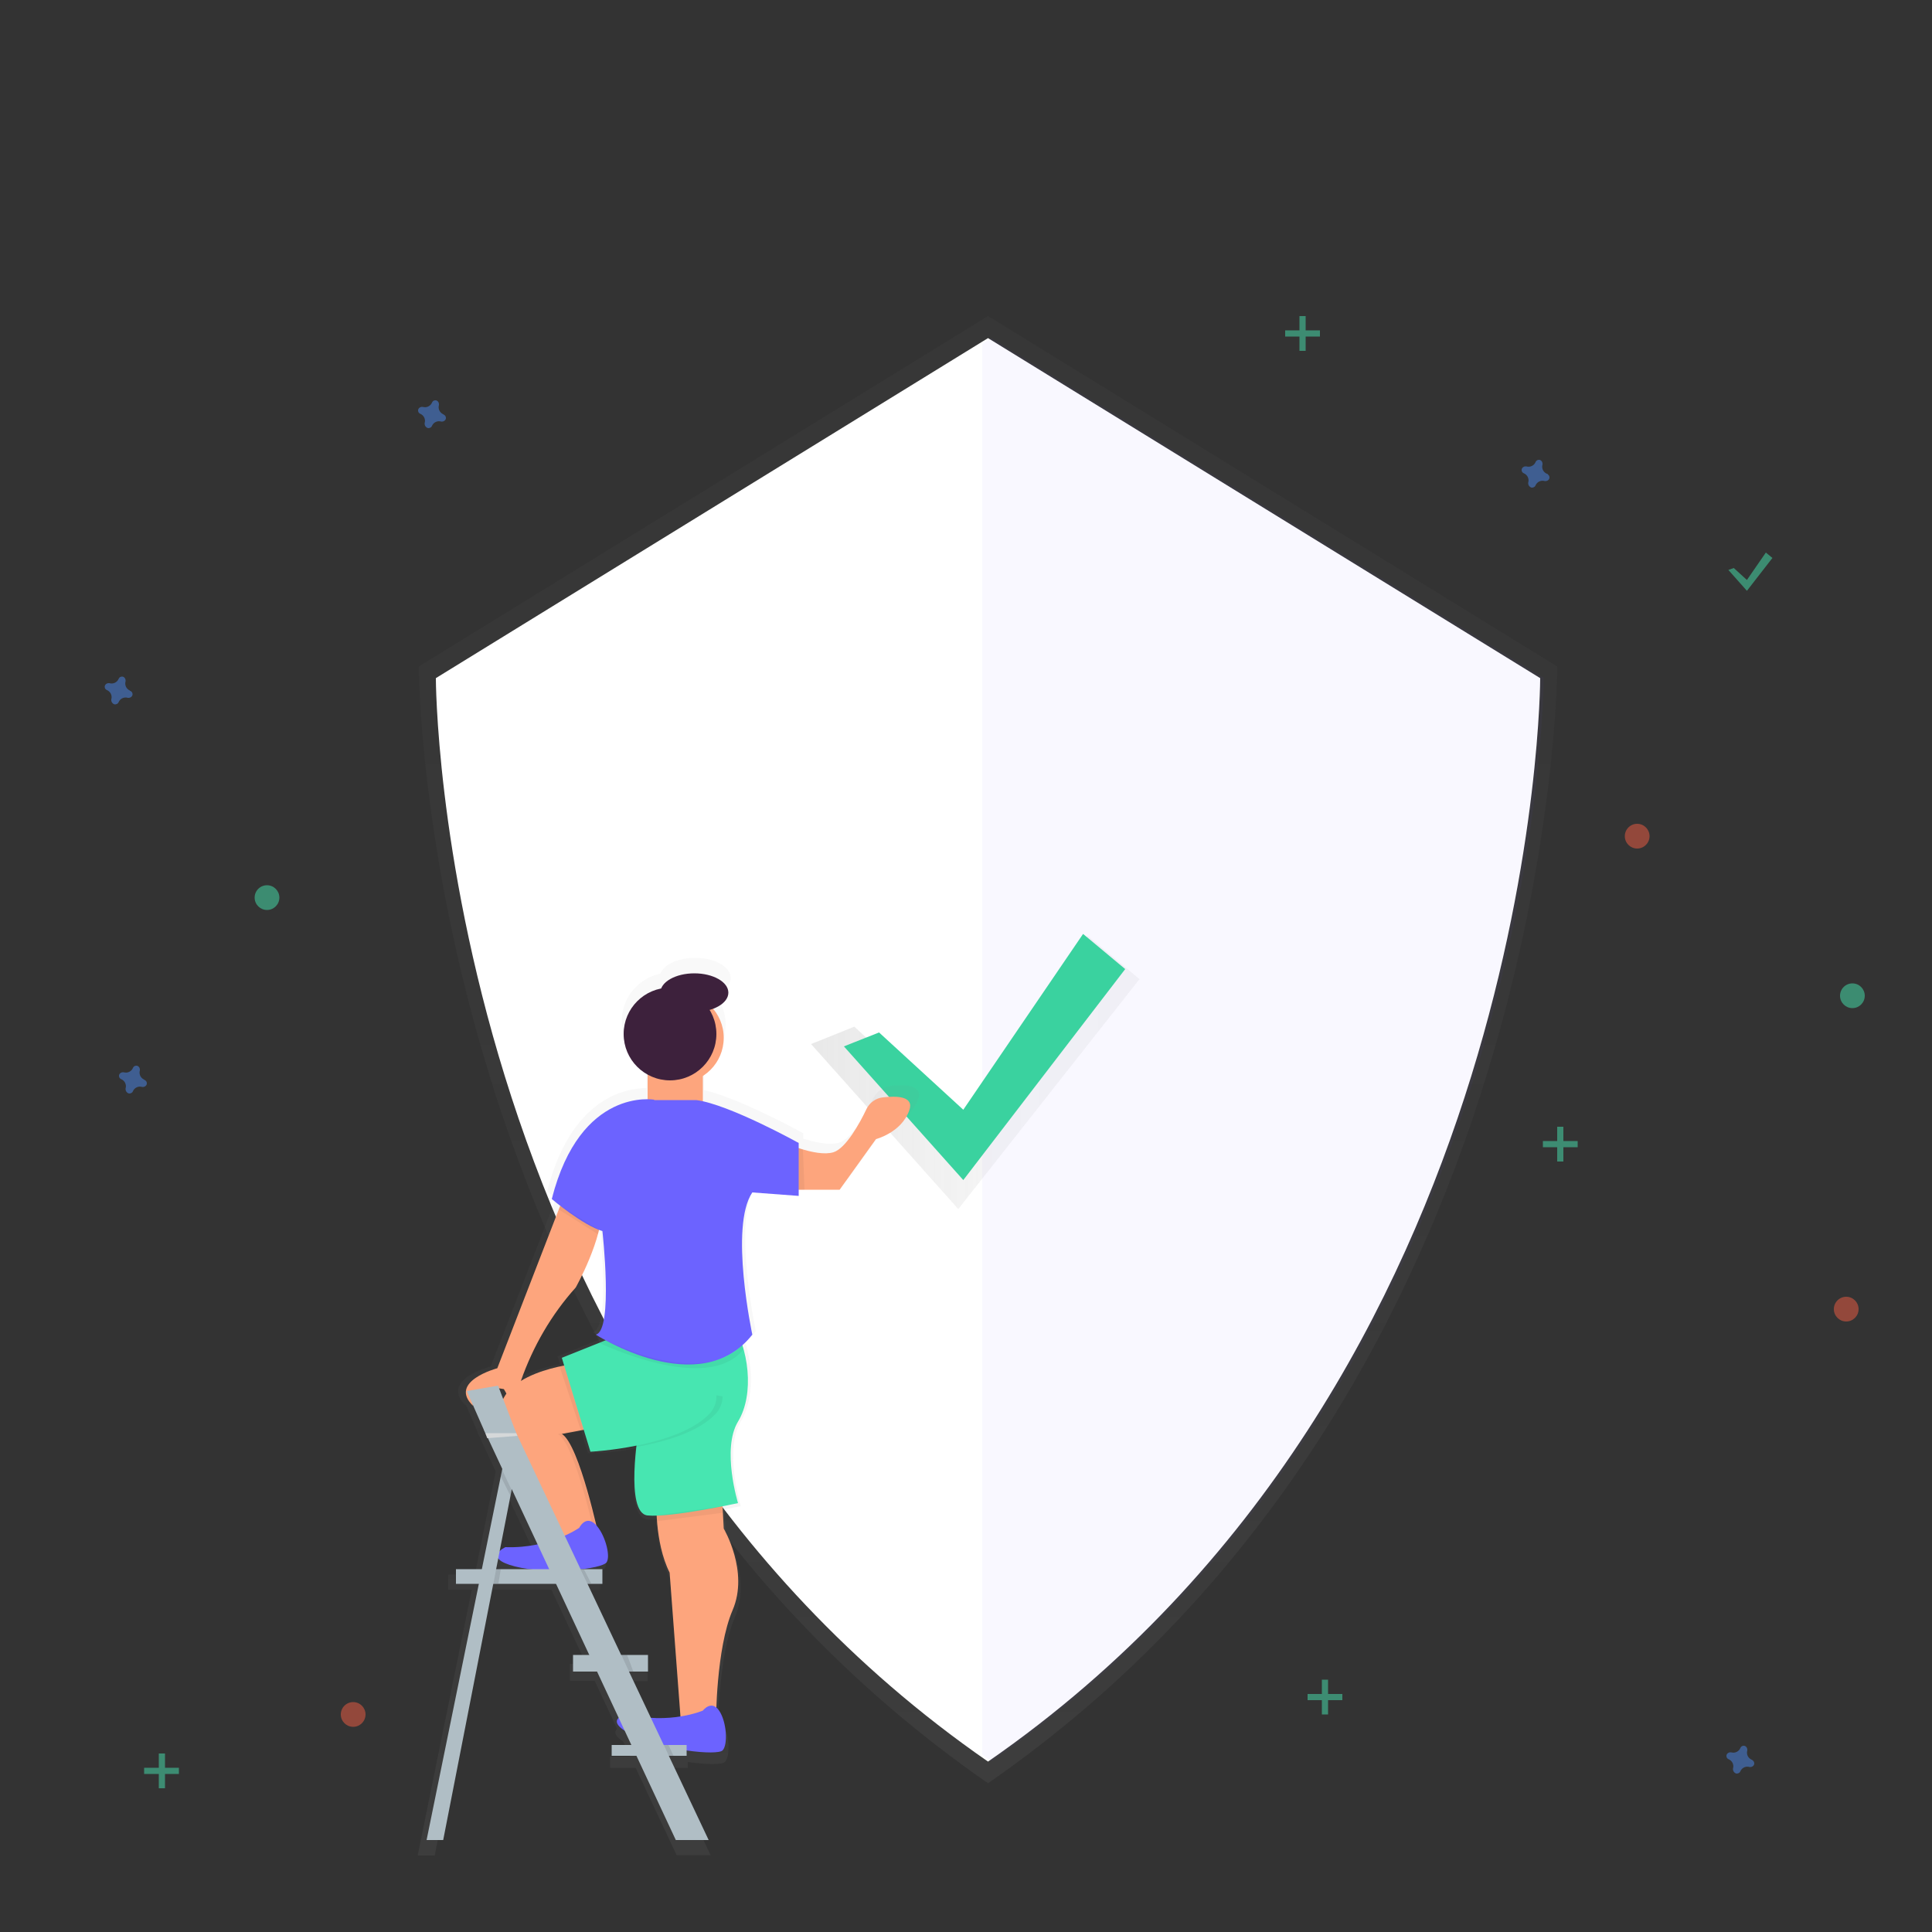 <?xml version="1.0" encoding="utf-8"?>
<!-- Generator: Adobe Illustrator 26.0.1, SVG Export Plug-In . SVG Version: 6.00 Build 0)  -->
<svg version="1.1" xmlns="http://www.w3.org/2000/svg" xmlns:xlink="http://www.w3.org/1999/xlink" x="0px" y="0px"
	 viewBox="0 0 500 500" style="enable-background:new 0 0 500 500;" xml:space="preserve">
<rect x="0" y="0" width="500" height="500" fill="#333333" stroke="none"/>
<style type="text/css">
	.st0{opacity:0.5;}
	.st1{fill:url(#SVGID_1_);}
	.st2{fill:#FFFFFF;}
	.st3{opacity:4.000000e-02;fill:#6C63FF;enable-background:new    ;}
	.st4{opacity:0.7;}
	.st5{fill:url(#SVGID_00000028313244807575605760000002435791137658487175_);}
	.st6{fill:#3AD29F;}
	.st7{fill:url(#SVGID_00000033329586488192448720000004290338009161137293_);}
	.st8{fill:#FDA57D;}
	.st9{opacity:5.000000e-02;enable-background:new    ;}
	.st10{fill:#6C63FF;}
	.st11{fill:#47E6B1;}
	.st12{fill:#3D213C;}
	.st13{fill:#B0BEC5;}
	.st14{fill:#ECEFF1;}
	.st15{opacity:0.1;enable-background:new    ;}
	.st16{opacity:0.5;fill:#4D8AF0;enable-background:new    ;}
	.st17{opacity:0.5;fill:#F55F44;enable-background:new    ;}
	.st18{opacity:0.5;fill:#47E6B1;enable-background:new    ;}
</style>
<g id="Ebene_1">
	<g class="st0">
		
			<linearGradient id="SVGID_1_" gradientUnits="userSpaceOnUse" x1="426.304" y1="-40.472" x2="426.304" y2="339.214" gradientTransform="matrix(1 0 0 -1 -170.6 421)">
			<stop  offset="0" style="stop-color:#808080;stop-opacity:0.25"/>
			<stop  offset="0.54" style="stop-color:#808080;stop-opacity:0.12"/>
			<stop  offset="1" style="stop-color:#808080;stop-opacity:0.1"/>
		</linearGradient>
		<path class="st1" d="M255.7,81.8l-147.3,90.7c0,0,0,187,147.3,289c147.3-102,147.3-289,147.3-289L255.7,81.8z"/>
	</g>
	<path class="st2" d="M255.7,87.5l-142.9,88c0,0,0,181.4,142.9,280.4c142.9-99,142.9-280.4,142.9-280.4L255.7,87.5z"/>
	<path class="st3" d="M256.6,87.5l-2.4,1.5v365.1c0.8,0.6,1.6,1.2,2.4,1.7c142.9-99,142.9-280.4,142.9-280.4L256.6,87.5z"/>
	<g class="st4">
		
			<linearGradient id="SVGID_00000119114051955265146790000013005825806936614317_" gradientUnits="userSpaceOnUse" x1="209.87" y1="222.462" x2="294.924" y2="222.462" gradientTransform="matrix(1 0 0 -1 0 500)">
			<stop  offset="0" style="stop-color:#808080;stop-opacity:0.25"/>
			<stop  offset="0.54" style="stop-color:#808080;stop-opacity:0.12"/>
			<stop  offset="1" style="stop-color:#808080;stop-opacity:0.1"/>
		</linearGradient>
		<polygon style="fill:url(#SVGID_00000119114051955265146790000013005825806936614317_);" points="221.1,265.7 248,290.4 
			281.5,242.2 294.9,253.4 248,312.9 209.9,270.2 		"/>
	</g>
	<polygon class="st6" points="227.5,267.2 249.3,287.2 280.3,241.7 291.2,250.8 249.3,305.4 218.4,270.8 	"/>
	<g class="st0">
		
			<linearGradient id="SVGID_00000036944813950812700930000001263213094830196638_" gradientUnits="userSpaceOnUse" x1="343.601" y1="-59.266" x2="343.601" y2="173.086" gradientTransform="matrix(1 0 0 -1 -170.6 421)">
			<stop  offset="0" style="stop-color:#808080;stop-opacity:0.25"/>
			<stop  offset="0.54" style="stop-color:#808080;stop-opacity:0.12"/>
			<stop  offset="1" style="stop-color:#808080;stop-opacity:0.1"/>
		</linearGradient>
		<path style="fill:url(#SVGID_00000036944813950812700930000001263213094830196638_);" d="M230.5,281c-1.9,0.2-3.6,1.5-4.5,3.2
			c-1.8,3.8-5.5,10.5-8.8,11.5c-2.2,0.7-5.4,0.1-8.2-0.7l-1.1-0.3l0,0v-1.4c0,0-16.4-9.1-25.7-11.2v-6.7c5.6-3.6,7.3-11.1,3.7-16.7
			c-0.3-0.5-0.6-0.9-1-1.3c2.5-0.9,4.2-2.5,4.2-4.3c0-2.9-4.1-5.2-9.2-5.2c-4.4,0-8.1,1.7-9,4.1c-6.7,1.4-11.1,7.9-9.7,14.6
			c0.7,3.5,2.9,6.6,6.1,8.4v6.6c-5,0-19.4,2.1-25.7,26.7c0,0,0.9,0.8,2.3,1.8l0,0l-0.2,0.5l-16.7,43c0,0-13.3,3.5-6.5,10.1
			c0,0,0-0.1,0-0.3l3.3,7.7l0.6,1.3l0,0l3.9,8.4l0,0l-0.4,1.9l0,0l-5,24.8H116v3.9h6.1l-14,68.8h4.4l13.5-68.8h16.7l9,19.2h-4.2v4.4
			h6.4l5.8,12.4c-0.7,0.7-0.8,1.8,1.6,3.3l1.8,3.9h-5.2v2.9h6.6l10.6,22.6h8.8l-10.7-22.6h4.8v-1.5c4.8,0.7,8.9,0.7,9.6,0
			c1.5-1.5,1.2-7.7-0.9-10.6c-0.2-0.3-0.5-0.6-0.8-0.9c0.2-6.2,1.1-18.6,4.3-26c4.4-10.3-2.4-21.9-2.4-21.9l-0.2-4.3v-1.7
			c2.4-0.5,4.1-0.8,4.1-0.8s-4.4-14.5,0-21.9c3.1-5.1,3.3-12.7,1.5-19.4l0,0v0c-0.1-0.3-0.2-0.7-0.3-1v-0.1l0,0
			c1-0.9,1.9-1.8,2.7-2.9c0,0-6.2-29,0-38.1l12.4,0.9v-1.6H219l9.8-13.6c0,0,6.8-1.8,8.9-7.7C238.9,280.7,234,280.6,230.5,281z
			 M148,332.2c0,0,4-7.1,6-14.4l0,0v0c0.1-0.4,0.2-0.7,0.3-1.1l0,0l0,0c0.3,0.1,0.6,0.2,0.9,0.3c0,0,3,26.6-1.8,27.8
			c0,0,0.9,0.6,2.6,1.5l0,0l-1.7,0.7l0,0l-10,4l0.6,2.1l0,0c-0.4,0.1-0.8,0.1-1.2,0.2l0,0c-2.9,0.6-7.1,1.8-10.5,3.9l0,0
			C133.3,357.2,137.1,344.3,148,332.2z M129.5,360.5c-0.3,0.4-0.6,0.9-0.9,1.4l-1.1-2.8c0.4,0,0.8,0.1,1.2,0.2
			C128.8,359.3,129.1,359.8,129.5,360.5z M130.7,387.9l0.3-1.5l0,0l6.9,14.6c-2.8,0.6-5.7,0.8-8.6,0.7c-0.6,0.3-1.1,0.6-1.5,1
			L130.7,387.9L130.7,387.9z M126.8,407.5l0.5-2.8c0.5,0.7,1.8,1.5,4.5,2.2c1.1,0.3,2.2,0.5,3.3,0.6H126.8z M162.4,435.1h5.2v-4.4
			h-7.3l-9-19.2h4v-3.9h-4.8c3.2-0.4,5.6-1.1,6-1.7c1.1-1.7-0.4-7.4-2.9-10c-1.7-7-5.6-22.3-9.2-24.5l5.2-1l0,0h0.1l0.7-0.1l1.8,5.8
			c4.2-0.3,8.3-0.8,12.4-1.7v0.1c-3.4,0.7-6.9,1.2-10.4,1.5l0,0.1c3.5-0.2,6.9-0.6,10.3-1.3c-0.7,6.6-1.4,18,3,18.4
			c0.8,0.1,1.6,0.1,2.4,0l0,0v1.5h0.1c0.3,4,1.2,9.4,3.4,13.8l2.9,38.5c-2.6,0.4-5.3,0.5-7.9,0.3L162.4,435.1L162.4,435.1z"/>
	</g>
	<path class="st8" d="M147.9,353.1c0,0-24.5,2.9-17.1,17.7c4.7,9.7,8.5,19.7,11.3,30.1l13-2.7c0,0-5.1-24.3-9.7-27.1l12.3-2.3
		L147.9,353.1z"/>
	<path class="st9" d="M145.3,371.1l12.3-2.3l-9.7-15.7c0,0-0.3,0-0.8,0.1l9.6,15.6l-12.3,2.3c4.6,2.9,9.7,27.1,9.7,27.1l-12.2,2.5
		l0,0.2l13-2.7C155,398.2,149.9,373.9,145.3,371.1z"/>
	<path class="st10" d="M149.9,395.4c0,0-7.6,5.4-19.1,5c0,0-6.1,2.8,2.5,5s22.6,0.7,23.7-1.1c1.1-1.7-0.5-7.5-3-9.9
		C151.5,392.1,149.9,395.4,149.9,395.4z"/>
	<path class="st8" d="M169.9,387.9c0,0-0.6,11.1,3.4,19.1l2.9,38.5h9.1c0,0,0-18.8,4.3-28.8s-2.3-21.1-2.3-21.1l-0.6-11.4
		L169.9,387.9z"/>
	<path class="st11" d="M165.3,369.9c0,0-3.7,21.7,2.3,22.3S191,389,191,389s-4.3-14,0-21.1c4.3-7.1,2.9-19.1-2-26.5
		c-4.8-7.4-10.3,0-10.3,0L165.3,369.9z"/>
	<circle class="st8" cx="175.6" cy="268.6" r="11.7"/>
	<rect x="167.6" y="274.6" class="st8" width="14.3" height="12.8"/>
	<path class="st10" d="M181.9,442.7c0,0-8.6,3.7-19.7,0.9c0,0-6.6,1.4,1.4,5.4s22,5.4,23.4,4c1.4-1.4,1.1-7.4-0.9-10.3
		C184.1,439.8,181.9,442.7,181.9,442.7z"/>
	<path class="st8" d="M145.5,310.7l-16.8,43.4c0,0-12.8,3.4-6.3,9.7c0,0-1.1-6,8-4.3c0,0,2.6,4.3,2.6,5.7c0,1.4,2.9-4.8,1.8-7.8
		c3.1-8.9,7.9-17.2,14.2-24.2c0,0,7.1-12.6,6.8-21.1L145.5,310.7z"/>
	<path class="st8" d="M202,295.3c0,0,9.1,4.3,13.7,2.9c3.2-1,6.8-7.5,8.5-11.1c0.8-1.7,2.4-2.9,4.3-3.1c3.4-0.4,8.2-0.4,6.8,3.4
		c-2,5.7-8.6,7.4-8.6,7.4l-9.4,13.1h-16.6L202,295.3z"/>
	<circle class="st12" cx="173.4" cy="267.6" r="12"/>
	<ellipse class="st12" cx="179.7" cy="256.9" rx="8.8" ry="5"/>
	<polygon class="st9" points="169.9,392.2 169.9,393.7 187.1,391.5 187.1,389.8 	"/>
	<path class="st11" d="M163.9,344l-18.5,7.4l7.4,24.3c0,0,22.3-1.1,30.5-9.7c8.3-8.6-13.7-25.7-13.7-25.7L163.9,344z"/>
	<path class="st9" d="M185.4,361.1c0.1,1.8-0.6,3.6-1.9,4.9c-6.9,7.1-23.5,9.1-28.9,9.6l0,0.1c0,0,22.3-1.1,30.5-9.7
		c1.2-1.2,1.9-2.9,1.9-4.6"/>
	<path class="st10" d="M169.3,284.6c0,0-19.1-3.4-26.5,25.7c0,0,8,6.8,13.1,8.3c0,0,2.9,25.7-1.7,26.8c0,0,26.8,17.4,40.5,0
		c0,0-6-28,0-36.8l12,0.9v-13.7c0,0-18-10-26.5-11.1H169.3z"/>
	<polygon class="st9" points="146,353.4 144.8,353.6 150.3,370.1 151,370 	"/>
	<polygon class="st9" points="206.7,297.1 207.8,297.5 208.2,307.9 206.7,307.9 	"/>
	<polygon class="st9" points="145,312.1 144.6,313 154.7,319.4 155,318.3 	"/>
	<path class="st9" d="M156.7,346.8l-1.7,0.7c0,0,28.1,13.6,37.4,1.7l-0.3-1.1C192.1,348.1,183.6,359.6,156.7,346.8z"/>
	<rect x="118" y="406.1" class="st13" width="37.9" height="3.8"/>
	<polygon class="st13" points="120.8,360 125.6,370.9 133.6,370.9 128.9,358.6 	"/>
	<polygon class="st13" points="174.9,476.2 183.4,476.2 132.9,369.4 125.2,369.9 	"/>
	<polygon class="st13" points="110.4,476.2 114.7,476.2 133.6,379.5 130.8,376.2 	"/>
	<polygon class="st14" points="126.1,372.2 125.6,370.9 133.6,370.9 133.9,371.6 	"/>
	<polygon class="st15" points="126.1,372.2 125.6,370.9 133.6,370.9 133.9,371.6 	"/>
	<polygon class="st15" points="129.9,380.3 132.4,385.6 132.1,387.1 129.6,382.1 	"/>
	<polygon class="st15" points="128.4,406.1 127.7,409.8 129,409.8 129.6,406.1 	"/>
	<rect x="148.3" y="428.3" class="st13" width="19.4" height="4.3"/>
	<rect x="158.3" y="451.6" class="st13" width="19.4" height="2.8"/>
	<polygon class="st15" points="160.8,428.3 162.8,432.6 163.9,432.6 162.3,428.3 	"/>
	<polygon class="st15" points="171.8,451.6 173.1,454.4 174.3,454.4 173,451.6 	"/>
	<polygon class="st15" points="150.2,406.1 152,409.8 153,409.8 151.1,406.1 	"/>
	<path class="st16" d="M114.7,107.2c-0.9-0.4-1.4-1.4-1.1-2.4c0-0.1,0-0.1,0-0.2l0,0c0-0.5-0.4-1-0.9-1c-0.3,0-0.6,0.1-0.8,0.4l0,0
		c0,0.1-0.1,0.1-0.1,0.2c-0.4,0.9-1.4,1.4-2.4,1.1c-0.1,0-0.1,0-0.2,0l0,0c-0.5,0-1,0.4-1,0.9c0,0.3,0.1,0.6,0.4,0.8l0,0
		c0.1,0,0.1,0.1,0.2,0.1c0.9,0.4,1.4,1.4,1.1,2.4c0,0.1,0,0.1,0,0.2l0,0c0,0.5,0.4,1,0.9,1.1c0.3,0,0.7-0.1,0.9-0.4l0,0
		c0-0.1,0.1-0.1,0.1-0.2c0.4-0.9,1.4-1.4,2.4-1.1c0.1,0,0.1,0,0.2,0l0,0c0.5,0,1-0.4,1-0.9c0-0.3-0.1-0.6-0.4-0.8l0,0
		C114.8,107.3,114.7,107.2,114.7,107.2z"/>
	<path class="st16" d="M37.3,279.4c-0.9-0.4-1.4-1.4-1.1-2.4c0-0.1,0-0.1,0-0.2l0,0c0-0.5-0.4-1-0.9-1c-0.3,0-0.6,0.1-0.8,0.4l0,0
		c0,0.1-0.1,0.1-0.1,0.2c-0.4,0.9-1.4,1.4-2.4,1.1c-0.1,0-0.1,0-0.2,0l0,0c-0.5,0-1,0.4-1,0.9c0,0.3,0.1,0.6,0.4,0.8l0,0
		c0.1,0,0.1,0.1,0.2,0.1c0.9,0.4,1.4,1.4,1.1,2.4c0,0.1,0,0.1,0,0.2l0,0c0,0.5,0.4,1,0.9,1.1c0.3,0,0.7-0.1,0.9-0.4l0,0
		c0-0.1,0.1-0.1,0.1-0.2c0.4-0.9,1.4-1.4,2.4-1.1c0.1,0,0.1,0,0.2,0l0,0c0.5,0,1-0.4,1-0.9c0-0.3-0.1-0.6-0.4-0.8l0,0
		C37.4,279.5,37.4,279.5,37.3,279.4z"/>
	<circle class="st17" cx="423.7" cy="216.4" r="3.2"/>
	<circle class="st17" cx="91.4" cy="443.7" r="3.2"/>
	<circle class="st17" cx="477.8" cy="338.8" r="3.2"/>
	<path class="st16" d="M400.3,122.6c-0.9-0.4-1.4-1.4-1.1-2.4c0-0.1,0-0.1,0-0.2l0,0c0-0.5-0.4-1-0.9-1c-0.3,0-0.6,0.1-0.8,0.4l0,0
		c0,0.1-0.1,0.1-0.1,0.2c-0.4,0.9-1.4,1.4-2.4,1.1c-0.1,0-0.1,0-0.2,0l0,0c-0.5,0-1,0.4-1,0.9c0,0.3,0.1,0.6,0.4,0.8l0,0
		c0.1,0,0.1,0.1,0.2,0.1c0.9,0.4,1.4,1.4,1.1,2.4c0,0.1,0,0.1,0,0.2l0,0c0,0.5,0.4,1,0.9,1.1c0.3,0,0.7-0.1,0.9-0.4l0,0
		c0-0.1,0.1-0.1,0.1-0.2c0.4-0.9,1.4-1.4,2.4-1.1c0.1,0,0.1,0,0.2,0l0,0c0.5,0,1-0.4,1-0.9c0-0.3-0.1-0.6-0.4-0.8l0,0
		C400.5,122.6,400.4,122.6,400.3,122.6z"/>
	<path class="st16" d="M453.3,455.4c-0.9-0.4-1.4-1.4-1.1-2.4c0-0.1,0-0.1,0-0.2l0,0c0-0.5-0.4-1-0.9-1c-0.3,0-0.6,0.1-0.8,0.4l0,0
		c0,0.1-0.1,0.1-0.1,0.2c-0.4,0.9-1.4,1.4-2.4,1.1c-0.1,0-0.1,0-0.2,0l0,0c-0.5,0-1,0.4-1,0.9c0,0.3,0.1,0.6,0.4,0.8l0,0
		c0.1,0,0.1,0.1,0.2,0.1c0.9,0.4,1.4,1.4,1.1,2.4c0,0.1,0,0.1,0,0.2l0,0c0,0.5,0.4,1,0.9,1.1c0.3,0,0.7-0.1,0.9-0.4l0,0
		c0-0.1,0.1-0.1,0.1-0.2c0.4-0.9,1.4-1.4,2.4-1.1c0.1,0,0.1,0,0.2,0l0,0c0.5,0,1-0.4,1-0.9c0-0.3-0.1-0.6-0.4-0.8l0,0
		C453.5,455.5,453.4,455.4,453.3,455.4z"/>
	<path class="st16" d="M33.6,178.7c-0.9-0.4-1.4-1.4-1.1-2.4c0-0.1,0-0.1,0-0.2l0,0c0-0.5-0.4-1-0.9-1c-0.3,0-0.6,0.1-0.8,0.4l0,0
		c0,0.1-0.1,0.1-0.1,0.2c-0.4,0.9-1.4,1.4-2.4,1.1c-0.1,0-0.1,0-0.2,0l0,0c-0.5,0-1,0.4-1,0.9c0,0.3,0.1,0.6,0.4,0.8l0,0
		c0.1,0,0.1,0.1,0.2,0.1c0.9,0.4,1.4,1.4,1.1,2.4c0,0.1,0,0.1,0,0.2l0,0c0,0.5,0.4,1,0.9,1.1c0.3,0,0.7-0.1,0.9-0.4l0,0
		c0-0.1,0.1-0.1,0.1-0.2c0.4-0.9,1.4-1.4,2.4-1.1c0.1,0,0.1,0,0.2,0l0,0c0.5,0,1-0.4,1-0.9c0-0.3-0.1-0.6-0.4-0.8l0,0
		C33.7,178.8,33.6,178.8,33.6,178.7z"/>
	<circle class="st18" cx="69.1" cy="232.3" r="3.2"/>
	<circle class="st18" cx="479.4" cy="257.7" r="3.2"/>
	<g class="st0">
		<rect x="336.3" y="81.8" class="st11" width="1.6" height="9"/>
		<rect x="332.6" y="85.5" class="st11" width="9" height="1.6"/>
	</g>
	<g class="st0">
		<rect x="342.1" y="434.7" class="st11" width="1.6" height="9"/>
		<rect x="338.4" y="438.4" class="st11" width="9" height="1.6"/>
	</g>
	<g class="st0">
		<rect x="41.1" y="453.8" class="st11" width="1.6" height="9"/>
		<rect x="37.3" y="457.5" class="st11" width="9" height="1.6"/>
	</g>
	<g class="st0">
		<rect x="403" y="291.6" class="st11" width="1.6" height="9"/>
		<rect x="399.3" y="295.3" class="st11" width="9" height="1.6"/>
	</g>
	<polygon class="st18" points="448.7,147 452.1,150.1 457,143 458.7,144.4 452.1,152.9 447.3,147.5 	"/>
</g>
<g id="Ebene_2">
</g>
</svg>
